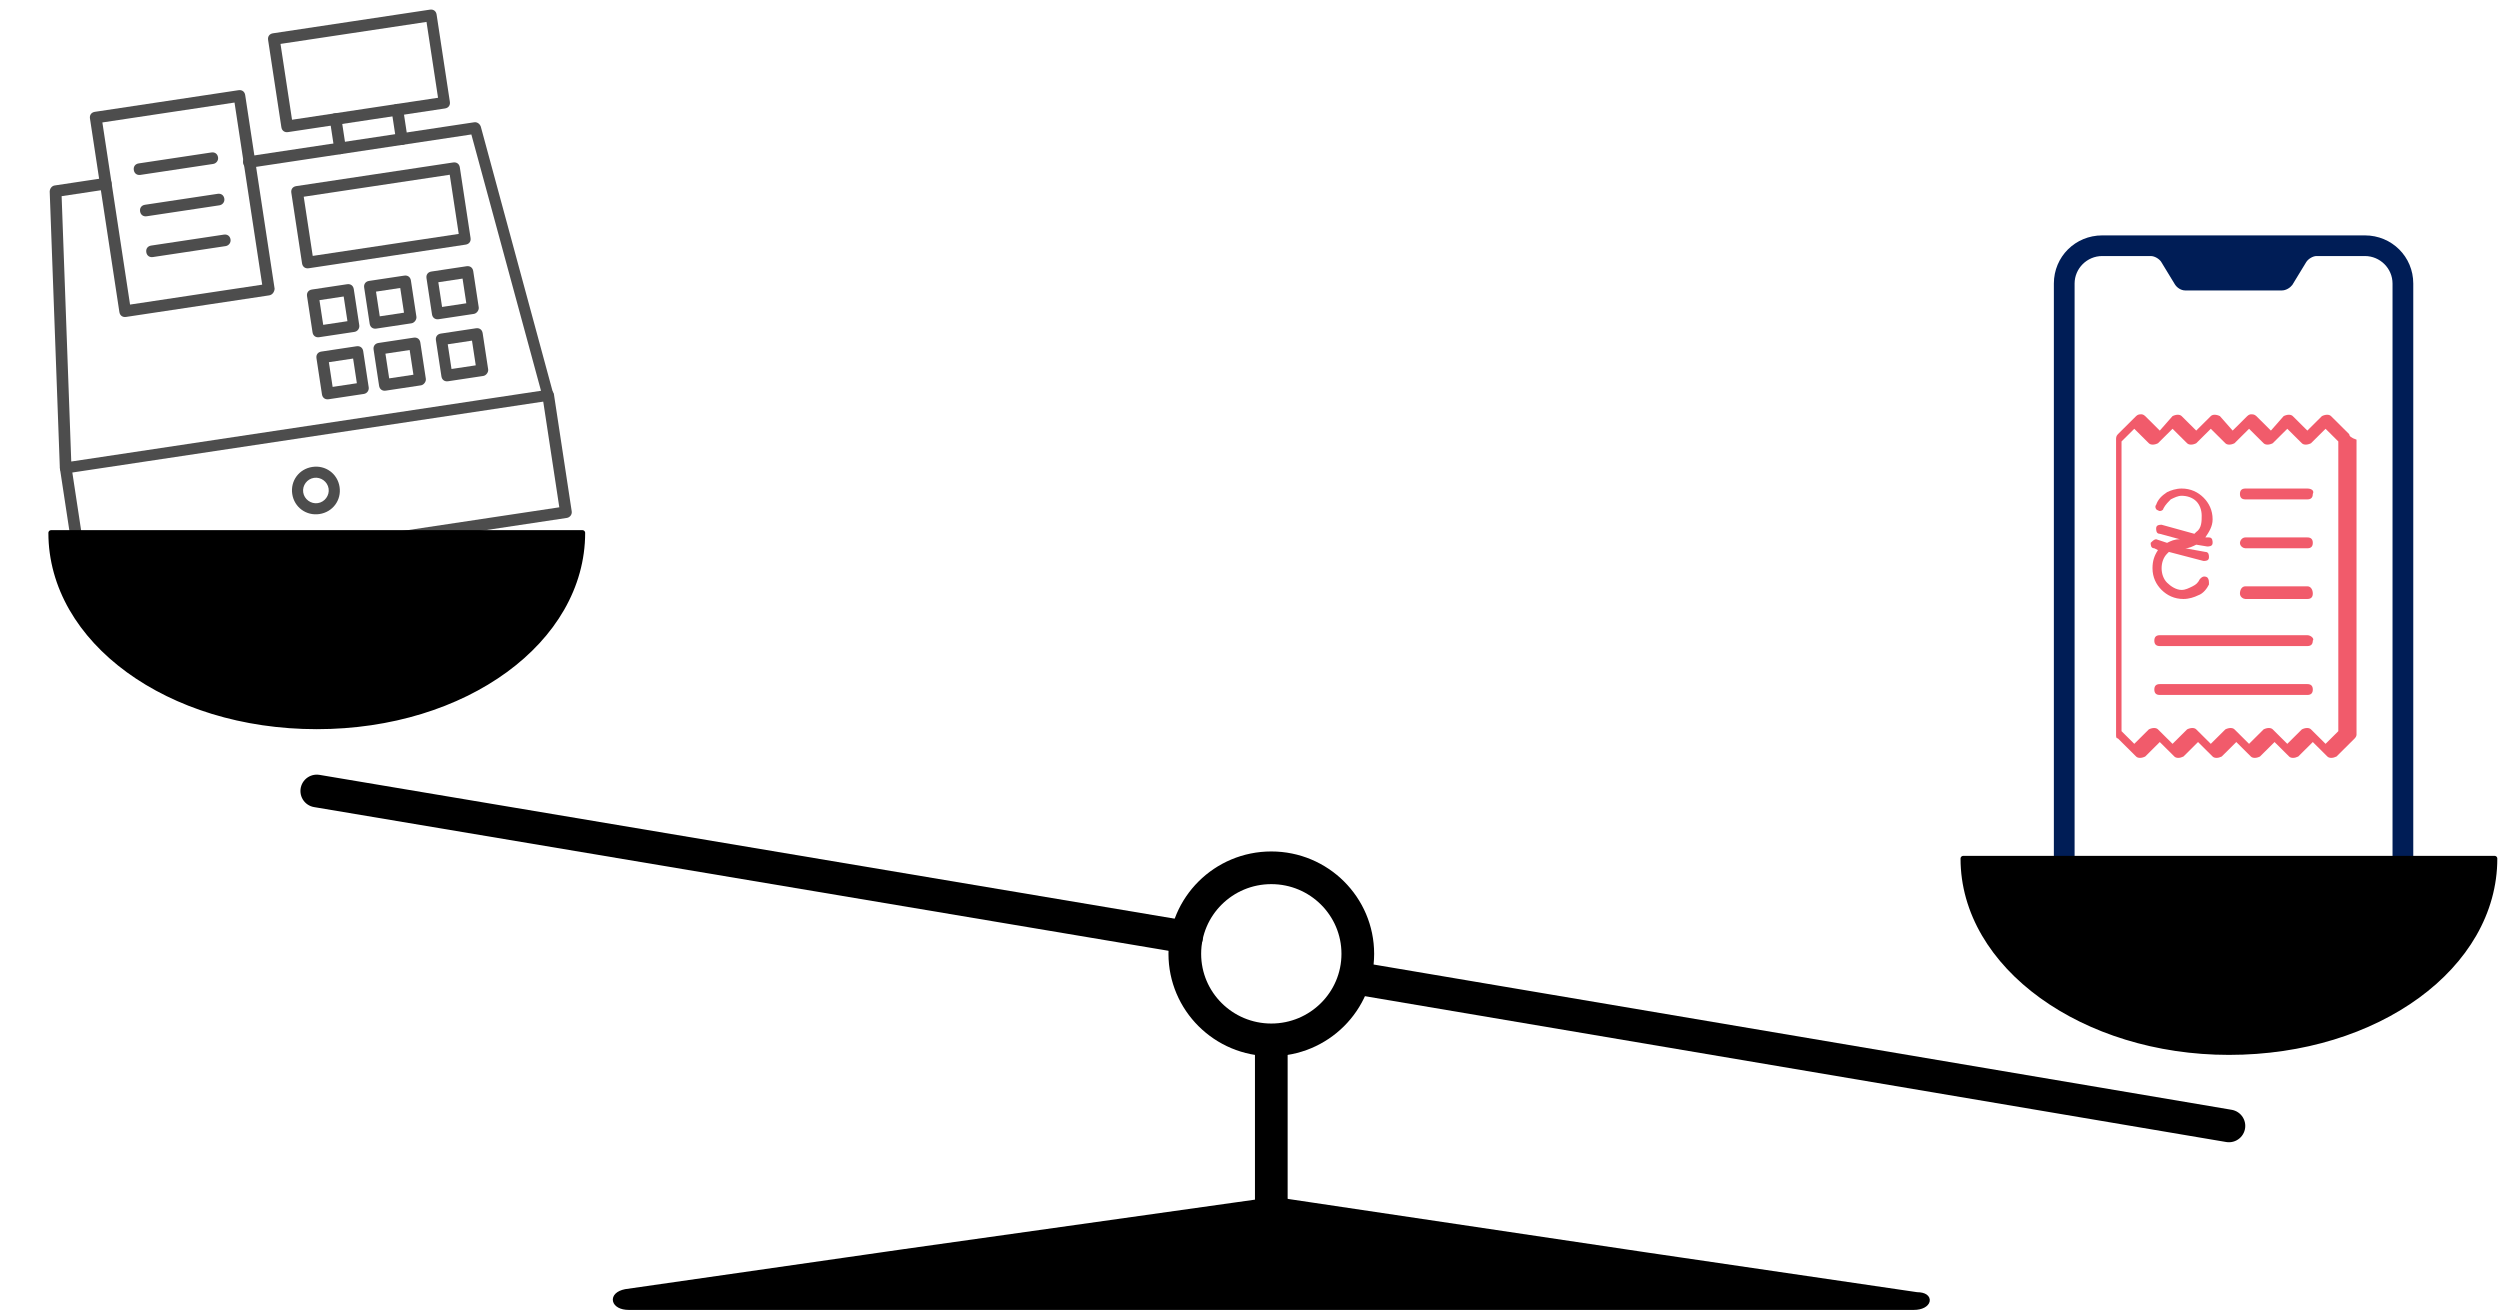 <svg width="459" height="241" viewBox="0 0 459 241" fill="none" xmlns="http://www.w3.org/2000/svg">
<path fill-rule="evenodd" clip-rule="evenodd" d="M377.089 52.061C377.089 47.134 381.023 43.218 385.972 43.218H434.193C439.142 43.218 443.076 47.134 443.076 52.061V158.18C443.076 163.107 439.142 167.023 434.193 167.023H385.972C381.023 167.023 377.089 163.107 377.089 158.18V52.061ZM380.896 52.061V158.18C380.896 160.959 383.18 163.233 385.972 163.233H434.193C436.985 163.233 439.269 160.959 439.269 158.18V52.061C439.269 49.282 436.985 47.008 434.193 47.008H425.31C424.676 47.008 423.787 47.513 423.407 48.145L420.869 52.314C420.488 52.819 419.727 53.325 418.965 53.325H401.2C400.438 53.325 399.677 52.819 399.296 52.188L396.758 48.019C396.378 47.513 395.616 47.008 394.855 47.008H385.972C383.18 47.008 380.896 49.282 380.896 52.061Z" fill="#001D56"/>
<path d="M423.628 125.599H396.537C395.868 125.599 395.534 125.932 395.534 126.597C395.534 127.262 395.868 127.594 396.537 127.594H423.628C424.297 127.594 424.632 127.262 424.632 126.597C424.632 125.932 424.297 125.599 423.628 125.599Z" fill="#F15B6B"/>
<path d="M423.628 107.647H412.257C411.588 107.647 411.253 108.312 411.253 108.977C411.253 109.642 411.922 109.974 412.257 109.974H423.628C424.297 109.974 424.632 109.642 424.632 108.977C424.632 108.312 424.297 107.647 423.628 107.647Z" fill="#F15B6B"/>
<path d="M423.628 116.623H396.537C395.868 116.623 395.534 116.956 395.534 117.621C395.534 118.286 395.868 118.618 396.537 118.618H423.628C424.297 118.618 424.632 118.286 424.632 117.621C424.966 117.288 424.297 116.623 423.628 116.623Z" fill="#F15B6B"/>
<path d="M431.321 79.721L427.976 76.397C427.642 76.064 426.973 76.064 426.304 76.397L423.628 79.056L420.953 76.397C420.618 76.064 419.949 76.064 419.28 76.397L416.939 79.056L414.263 76.397C413.929 76.064 413.594 76.064 413.26 76.064C413.26 76.064 412.926 76.064 412.591 76.397L409.915 79.056L407.574 76.397C406.905 76.064 406.236 76.064 405.902 76.397L403.226 79.056L400.551 76.397C400.216 76.064 399.547 76.064 398.878 76.397L396.537 79.056L393.861 76.397C393.527 76.064 393.192 76.064 393.192 76.064C392.858 76.064 392.524 76.064 392.189 76.397L388.844 79.721C388.51 80.054 388.51 80.386 388.51 80.719V134.908C388.51 135.241 388.51 135.573 388.844 135.573L392.189 138.898C392.524 139.23 393.192 139.23 393.861 138.898L396.537 136.238L399.213 138.898C399.547 139.23 400.216 139.23 400.885 138.898L403.561 136.238L406.236 138.898C406.571 139.23 407.24 139.23 407.909 138.898L410.584 136.238L413.26 138.898C413.594 139.23 414.263 139.23 414.932 138.898L417.608 136.238L420.284 138.898C420.618 139.23 421.287 139.23 421.956 138.898L424.632 136.238L427.307 138.898C427.642 139.23 428.311 139.23 428.98 138.898L432.324 135.573C432.659 135.241 432.659 134.908 432.659 134.908V80.719C431.655 80.386 431.321 80.054 431.321 79.721ZM429.314 134.243L426.973 136.57L424.297 133.911C423.963 133.578 423.294 133.578 422.625 133.911L419.949 136.57L417.273 133.911C416.939 133.578 416.27 133.578 415.601 133.911L412.926 136.57L410.25 133.911C409.915 133.578 409.246 133.578 408.578 133.911L405.902 136.57L403.226 133.911C402.892 133.578 402.223 133.578 401.554 133.911L398.878 136.57L396.203 133.911C395.868 133.578 395.199 133.578 394.53 133.911L391.855 136.57L389.513 134.243V81.051L391.855 78.724L394.53 81.383C394.865 81.716 395.534 81.716 396.203 81.383L398.878 78.724L401.554 81.383C401.888 81.716 402.557 81.716 403.226 81.383L405.902 78.724L408.578 81.383C408.912 81.716 409.581 81.716 410.25 81.383L412.926 78.724L415.601 81.383C415.936 81.716 416.605 81.716 417.273 81.383L419.949 78.724L422.625 81.383C422.959 81.716 423.628 81.716 424.297 81.383L426.973 78.724L429.314 81.051V134.243Z" fill="#F15B6B"/>
<path d="M423.628 89.695H412.257C411.588 89.695 411.253 90.027 411.253 90.692C411.253 91.357 411.588 91.689 412.257 91.689H423.628C424.297 91.689 424.632 91.357 424.632 90.692C424.966 90.027 424.297 89.695 423.628 89.695Z" fill="#F15B6B"/>
<path d="M423.628 98.671H412.257C411.588 98.671 411.253 99.336 411.253 99.668C411.253 100.333 411.922 100.666 412.257 100.666H423.628C424.297 100.666 424.632 100.333 424.632 99.668C424.632 99.003 424.297 98.671 423.628 98.671Z" fill="#F15B6B"/>
<path d="M396.871 108.312C397.875 109.309 399.213 109.974 400.885 109.974C401.888 109.974 402.892 109.642 403.561 109.309C404.564 108.977 405.233 107.98 405.567 107.315C405.567 106.65 405.567 106.317 405.233 105.985C404.564 105.653 404.23 105.985 403.895 106.317C403.561 106.982 403.226 107.315 402.557 107.647C401.888 107.98 401.219 108.312 400.551 108.312C399.547 108.312 398.544 107.647 397.875 106.982C397.206 106.317 396.871 105.32 396.871 104.323C396.871 103.325 397.206 102.328 397.875 101.663L398.209 101.331L404.564 102.993C404.899 102.993 405.567 102.993 405.567 102.328C405.567 101.996 405.567 101.331 404.899 101.331L401.219 100.666C401.888 100.666 402.557 100.333 403.226 100.001L405.233 100.333C405.567 100.333 406.236 100.333 406.236 99.668C406.236 99.336 406.236 98.671 405.567 98.671H404.899C405.567 97.674 406.236 96.676 406.236 95.347C406.236 93.684 405.567 92.354 404.564 91.357C403.561 90.36 402.223 89.695 400.551 89.695C399.547 89.695 398.544 90.027 397.875 90.36C396.871 91.025 396.203 91.689 395.868 92.687C395.534 93.019 395.868 93.684 396.203 93.684C396.537 94.017 397.206 93.684 397.206 93.352C397.54 92.687 398.209 92.022 398.544 91.689C399.213 91.357 399.882 91.025 400.551 91.025C401.554 91.025 402.557 91.357 403.226 92.022C403.895 92.687 404.23 93.684 404.23 94.682C404.23 95.679 404.23 97.009 403.226 97.674L402.892 98.006L396.871 96.344C396.537 96.344 395.868 96.344 395.868 97.009C395.868 97.341 395.868 98.006 396.537 98.006L400.216 99.004C399.213 99.004 398.544 99.336 397.875 99.668L395.868 99.004C395.534 99.004 395.199 99.336 394.865 99.668C394.865 100.001 394.865 100.666 395.534 100.666L396.203 100.998C395.534 101.996 395.199 102.993 395.199 104.323C395.199 105.985 395.868 107.315 396.871 108.312Z" fill="#F15B6B"/>
<path d="M100.798 73.574L12.221 86.914C11.586 87.01 11.098 86.652 11.002 86.019L10.986 85.913L9.125 35.16C9.151 34.617 9.511 34.131 10.04 34.051L19.258 32.663C19.894 32.567 20.382 32.925 20.478 33.558C20.574 34.191 20.215 34.676 19.579 34.772L11.315 36.017L13.082 84.734L99.328 71.745L86.541 24.687L45.855 30.815C45.219 30.91 44.731 30.552 44.635 29.919C44.539 29.287 44.899 28.801 45.535 28.705L87.068 22.45C87.598 22.37 88.085 22.728 88.272 23.239L101.575 72.27C101.777 72.887 101.417 73.372 100.798 73.574Z" fill="#4D4D4D"/>
<path d="M85.496 44.913L56.677 49.253C56.041 49.349 55.553 48.991 55.457 48.358L53.486 35.384C53.39 34.751 53.749 34.266 54.385 34.17L83.204 29.829C83.84 29.733 84.328 30.092 84.424 30.724L86.395 43.699C86.492 44.331 86.132 44.817 85.496 44.913ZM57.416 46.984L84.222 42.947L82.571 32.083L55.765 36.12L57.416 46.984Z" fill="#4D4D4D"/>
<path d="M65.064 60.938L58.601 61.911C57.965 62.007 57.477 61.649 57.381 61.016L56.371 54.37C56.275 53.738 56.635 53.252 57.27 53.156L63.733 52.183C64.369 52.087 64.857 52.445 64.953 53.078L65.963 59.723C66.043 60.251 65.699 60.842 65.064 60.938ZM59.34 59.642L63.79 58.971L63.1 54.436L58.65 55.106L59.34 59.642Z" fill="#4D4D4D"/>
<path d="M75.553 59.358L69.09 60.331C68.454 60.427 67.966 60.069 67.87 59.436L66.86 52.791C66.764 52.158 67.124 51.672 67.76 51.576L74.223 50.603C74.858 50.507 75.346 50.865 75.442 51.498L76.452 58.143C76.532 58.671 76.083 59.278 75.553 59.358ZM69.723 58.078L74.173 57.408L73.484 52.872L69.034 53.542L69.723 58.078Z" fill="#4D4D4D"/>
<path d="M86.996 57.634L80.532 58.608C79.897 58.703 79.409 58.345 79.313 57.712L78.303 51.067C78.207 50.434 78.566 49.949 79.202 49.853L85.665 48.88C86.301 48.784 86.789 49.142 86.885 49.775L87.895 56.42C87.975 56.947 87.525 57.554 86.996 57.634ZM81.165 56.355L85.615 55.684L84.926 51.149L80.476 51.819L81.165 56.355Z" fill="#4D4D4D"/>
<path d="M66.795 72.329L60.332 73.302C59.696 73.398 59.208 73.04 59.112 72.407L58.102 65.762C58.006 65.129 58.365 64.643 59.001 64.548L65.464 63.574C66.1 63.478 66.588 63.837 66.684 64.469L67.694 71.115C67.774 71.642 67.43 72.233 66.795 72.329ZM61.071 71.033L65.52 70.363L64.831 65.828L60.381 66.498L61.071 71.033Z" fill="#4D4D4D"/>
<path d="M77.284 70.749L70.821 71.723C70.185 71.818 69.697 71.46 69.601 70.828L68.591 64.182C68.495 63.549 68.855 63.064 69.49 62.968L75.954 61.994C76.589 61.899 77.077 62.257 77.173 62.89L78.183 69.535C78.263 70.062 77.814 70.669 77.284 70.749ZM71.454 69.469L75.904 68.799L75.215 64.264L70.765 64.934L71.454 69.469Z" fill="#4D4D4D"/>
<path d="M88.727 69.026L82.264 69.999C81.628 70.095 81.14 69.737 81.044 69.104L80.034 62.459C79.938 61.826 80.298 61.34 80.933 61.245L87.396 60.271C88.032 60.175 88.52 60.533 88.616 61.166L89.626 67.811C89.706 68.339 89.257 68.946 88.727 69.026ZM82.897 67.746L87.347 67.076L86.657 62.54L82.207 63.211L82.897 67.746Z" fill="#4D4D4D"/>
<path d="M49.414 54.231L23.138 58.189C22.502 58.284 22.014 57.926 21.918 57.293L16.516 21.747C16.42 21.114 16.779 20.628 17.415 20.532L43.797 16.559C44.433 16.463 44.921 16.821 45.017 17.454L50.419 53.001C50.393 53.544 50.05 54.135 49.414 54.231ZM23.877 55.919L48.14 52.265L43.058 18.828L18.795 22.482L23.877 55.919Z" fill="#4D4D4D"/>
<path d="M58.658 94.378C56.221 94.745 54.025 93.134 53.657 90.708C53.288 88.282 54.906 86.096 57.343 85.729C59.78 85.362 61.976 86.973 62.345 89.399C62.713 91.825 61.095 94.011 58.658 94.378ZM57.648 87.733C56.376 87.924 55.477 89.139 55.67 90.404C55.862 91.67 57.082 92.566 58.353 92.374C59.625 92.183 60.524 90.968 60.331 89.702C60.139 88.437 58.919 87.541 57.648 87.733Z" fill="#4D4D4D"/>
<path d="M104.068 95.091L15.491 108.432C14.856 108.528 14.368 108.17 14.272 107.537L11.018 86.124C10.921 85.492 11.281 85.006 11.917 84.91C12.553 84.814 13.041 85.172 13.137 85.805L16.23 106.163L102.688 93.141L99.594 72.784C99.498 72.151 99.857 71.665 100.493 71.569C101.129 71.474 101.617 71.832 101.713 72.465L104.967 93.877C105.063 94.51 104.597 95.012 104.068 95.091Z" fill="#4D4D4D"/>
<path d="M81.697 19.914L52.878 24.254C52.242 24.35 51.754 23.992 51.658 23.359L49.222 7.326C49.126 6.693 49.485 6.207 50.121 6.112L78.94 1.771C79.576 1.675 80.064 2.034 80.16 2.666L82.596 18.699C82.692 19.332 82.333 19.818 81.697 19.914ZM53.617 21.985L80.423 17.948L78.307 4.024L51.501 8.062L53.617 21.985Z" fill="#4D4D4D"/>
<path d="M62.596 28.293C61.96 28.389 61.472 28.031 61.376 27.398L60.558 22.019C60.462 21.386 60.822 20.9 61.458 20.804C62.094 20.709 62.582 21.067 62.678 21.699L63.495 27.079C63.592 27.712 63.126 28.213 62.596 28.293Z" fill="#4D4D4D"/>
<path d="M73.933 26.586C73.297 26.682 72.809 26.323 72.712 25.691L71.895 20.311C71.799 19.678 72.159 19.192 72.794 19.097C73.43 19.001 73.918 19.359 74.015 19.992L74.832 25.371C74.928 26.004 74.569 26.49 73.933 26.586Z" fill="#4D4D4D"/>
<path d="M39.135 30.101L25.785 32.111C25.15 32.207 24.662 31.849 24.566 31.216C24.469 30.583 24.829 30.097 25.465 30.002L38.815 27.991C39.45 27.895 39.938 28.253 40.035 28.886C40.131 29.519 39.665 30.021 39.135 30.101Z" fill="#4D4D4D"/>
<path d="M40.29 37.695L26.94 39.706C26.304 39.801 25.816 39.443 25.72 38.81C25.624 38.178 25.984 37.692 26.619 37.596L39.969 35.585C40.605 35.49 41.093 35.848 41.189 36.481C41.285 37.114 40.82 37.615 40.29 37.695Z" fill="#4D4D4D"/>
<path d="M41.428 45.184L28.078 47.195C27.442 47.291 26.954 46.932 26.858 46.3C26.762 45.667 27.121 45.181 27.757 45.085L41.107 43.075C41.743 42.979 42.231 43.337 42.327 43.97C42.423 44.603 41.957 45.104 41.428 45.184Z" fill="#4D4D4D"/>
<path d="M233.411 191.026V223.076" stroke="black" stroke-width="6" stroke-miterlimit="10" stroke-linecap="round"/>
<path d="M217.833 172.076L58.16 145.223" stroke="black" stroke-width="6" stroke-miterlimit="10" stroke-linecap="round"/>
<path d="M409.231 206.716L249.292 179.637" stroke="black" stroke-width="6" stroke-miterlimit="10" stroke-linecap="round"/>
<path d="M233.411 190.92C242.182 190.92 249.292 183.847 249.292 175.123C249.292 166.399 242.182 159.327 233.411 159.327C224.641 159.327 217.531 166.399 217.531 175.123C217.531 183.847 224.641 190.92 233.411 190.92Z" stroke="black" stroke-width="6" stroke-miterlimit="10"/>
<path d="M115.442 240.001H351.38C354.216 240.001 354.783 237.744 351.947 237.744L302.037 230.41L233.978 220.256L165.919 229.846L114.875 237.18C112.039 237.744 112.607 240.001 115.442 240.001Z" fill="black" stroke="black" stroke-miterlimit="10"/>
<path d="M9.384 97.835H106.935C106.935 117.58 85.383 133.376 58.16 133.376C30.936 133.376 9.384 117.58 9.384 97.835Z" fill="black" stroke="black" stroke-linecap="round" stroke-linejoin="round"/>
<path d="M360.455 157.635H458.006C458.006 177.381 436.454 193.177 409.23 193.177C382.574 193.177 360.455 177.381 360.455 157.635Z" fill="black" stroke="black" stroke-linecap="round" stroke-linejoin="round"/>
</svg>
